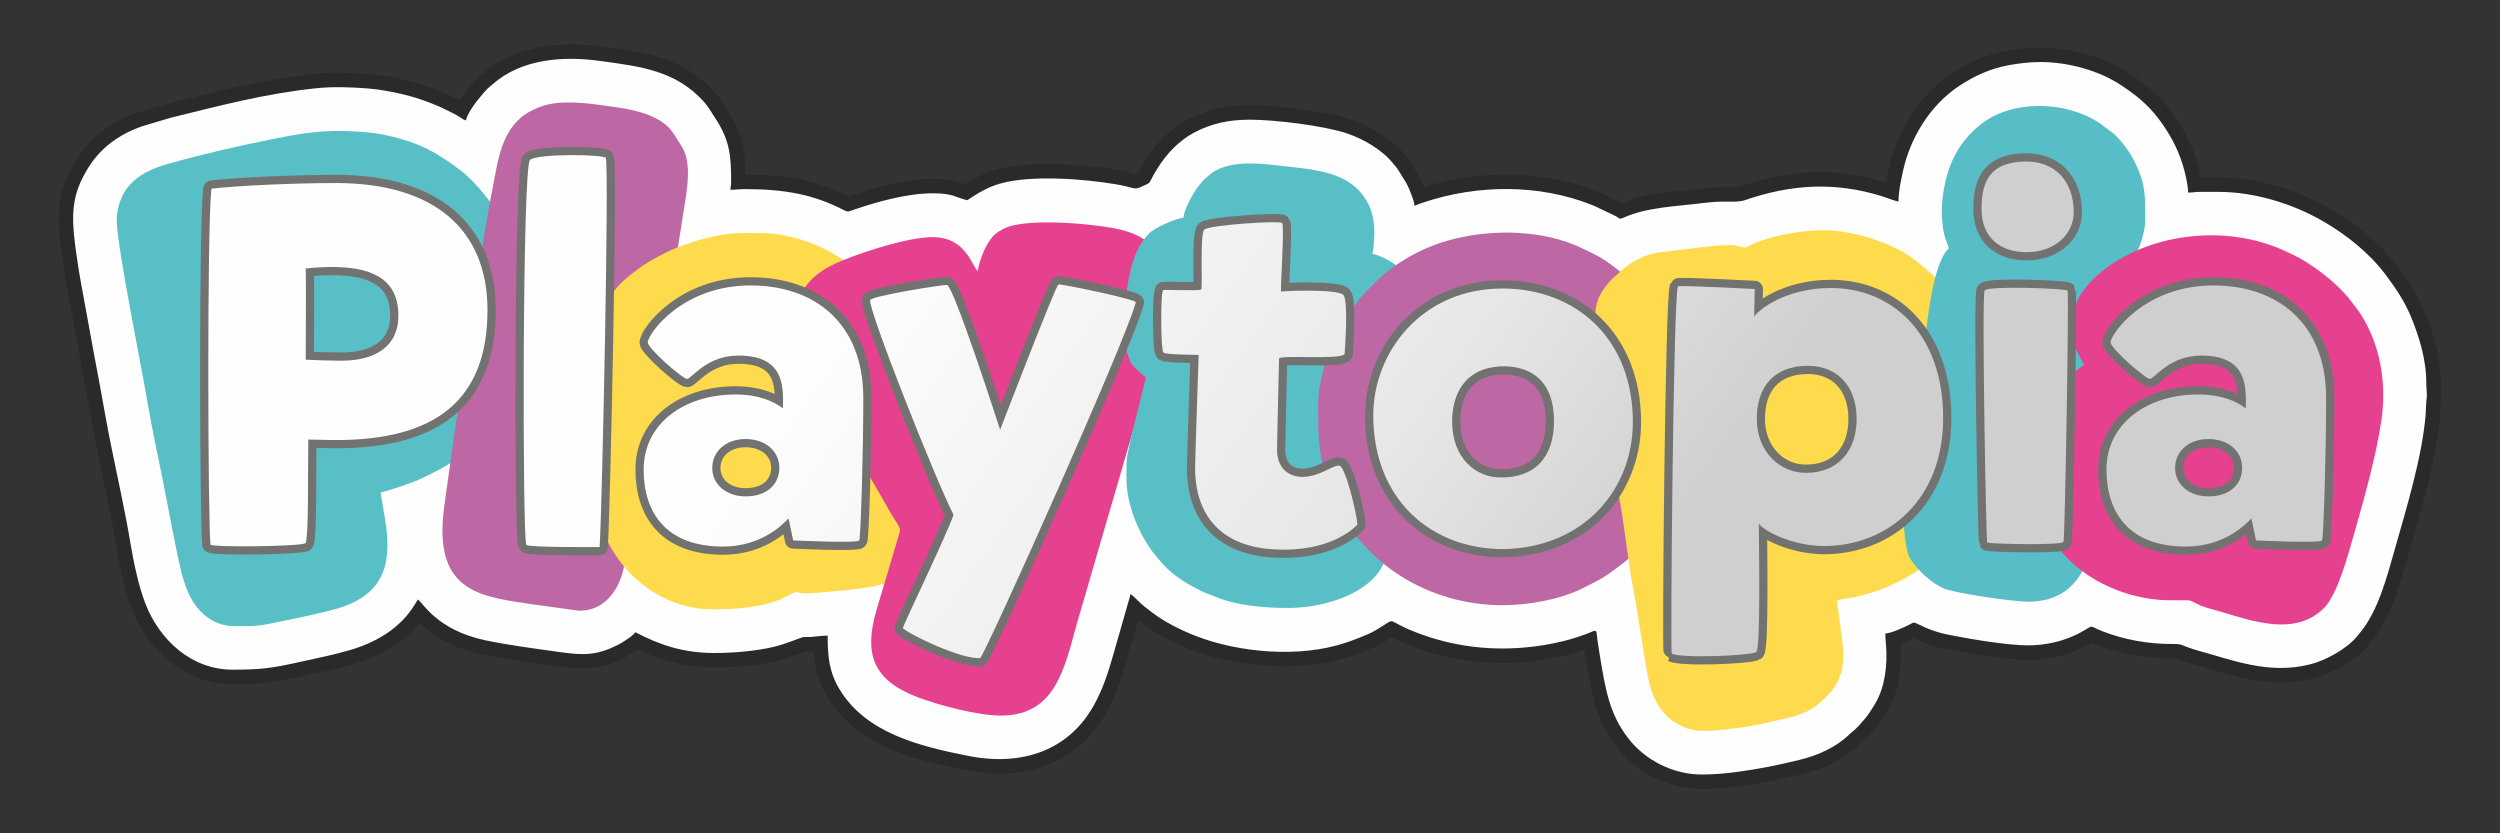 <?xml version="1.0" encoding="UTF-8"?>
<!DOCTYPE svg PUBLIC "-//W3C//DTD SVG 1.1//EN" "http://www.w3.org/Graphics/SVG/1.1/DTD/svg11.dtd">
<!-- Creator: CorelDRAW 2020 (64-Bit) -->
<svg xmlns="http://www.w3.org/2000/svg" xml:space="preserve" width="304.8mm" height="101.6mm" version="1.1" style="shape-rendering:geometricPrecision; text-rendering:geometricPrecision; image-rendering:optimizeQuality; fill-rule:evenodd; clip-rule:evenodd"
viewBox="0 0 30480 10160"
 xmlns:xlink="http://www.w3.org/1999/xlink"
 xmlns:xodm="http://www.corel.com/coreldraw/odm/2003">
 <rect x="0" y="0" width="30480" height="10160" fill="#333333" stroke="none"/>
 <defs>
  <style type="text/css">
   <![CDATA[
    .str1 {stroke:#727271;stroke-width:200.23;stroke-linecap:round;stroke-linejoin:round;stroke-miterlimit:22.926}
    .str0 {stroke:#2B2A29;stroke-width:352.78;stroke-linecap:round;stroke-linejoin:round;stroke-miterlimit:22.926}
    .fil0 {fill:none}
    .fil7 {fill:none;fill-rule:nonzero}
    .fil1 {fill:#FEFEFE}
    .fil4 {fill:#FDDB4D}
    .fil5 {fill:#E6418F}
    .fil3 {fill:#BD67A5}
    .fil2 {fill:#59BFC7}
    .fil6 {fill:#57BDC6}
    .fil8 {fill:url(#id0);fill-rule:nonzero}
   ]]>
  </style>
  <linearGradient id="id0" gradientUnits="userSpaceOnUse" x1="11383.51" y1="2047.22" x2="19516.33" y2="7868.77">
   <stop offset="0" style="stop-opacity:1; stop-color:#FEFEFE"/>
   <stop offset="0.651" style="stop-opacity:1; stop-color:#E7E7E7"/>
   <stop offset="1" style="stop-opacity:1; stop-color:#CFCFCF"/>
  </linearGradient>
 </defs>
 <g id="Layer_x0020_1">
  <g id="_2563078888256">
   <g>
    <path class="fil0 str0" d="M5679.72 1467.34c-33.94,-7.9 -50.62,-27.03 -76.54,-41.99 -25.08,-14.49 -51.06,-29.94 -75.75,-42.78 -167.47,-87.17 -345.29,-160.15 -526.78,-209.82 -133.89,-36.65 -256.76,-61.93 -408.09,-82.98 -33.22,-4.61 -80.71,-9.38 -107.14,-11.39 -210.59,-16.02 -423.63,-24.18 -635.85,-1.85 -618.37,65.05 -1173.74,212.91 -1766.5,358.63l-345.73 103c-174.45,59.27 -347.34,155.27 -479.5,282.5 -110.24,106.11 -185.49,217.93 -254.6,355 -152.65,302.74 -118.18,584.57 -73.8,909.3 18.32,134.06 39.39,267.47 64.65,401.02 50.58,267.51 94.3,520.85 143.92,787.41 49.08,263.66 100.31,525.03 145.19,786.14 23.55,137.02 48.15,256.45 75,390.67 78.19,391 166.18,775.13 230.99,1166.01 38.93,234.85 100.3,530.2 184.85,746.48 172.65,441.6 560.79,801.78 1060.88,801.78 358.75,0 485.4,-18.98 834.63,-96.7 202.65,-45.1 401.53,-84.9 588.77,-139.36 306.54,-89.16 584.74,-245.32 764.46,-505.54 27.54,-39.88 47.44,-75.74 72.74,-113.53 61.64,41.28 233.37,373.15 823.37,497.43 273.68,57.65 571.93,96.04 854.49,136.11 251.49,35.67 441.47,63.91 687.27,-46.41 60.98,-27.38 101.67,-46.92 154.61,-82.46 45.61,-30.62 102.06,-64.53 130.33,-106.74 296.82,157.06 591.94,254 956.73,254 256.63,0 510.15,-24.08 723.05,-72.82 163.59,-37.44 342.61,-120.67 377.23,-122.3 33.83,-1.59 65.39,2.77 99.67,-1.92 42.91,-5.87 139.4,-14.62 188.58,-14.62 0,250.59 17.51,443.59 143.45,652.42 324.94,538.79 979.97,696.23 1566.08,813.05 667.39,133.01 1231.73,-69.7 1535.92,-616.09 111.47,-200.22 177.75,-407.63 246.39,-651.08l175.23 -612.17c7.05,-24.14 22.14,-66.95 24.4,-94.13 47.6,31.88 116,111.31 169.26,152.47 30.66,23.7 57.53,45.11 90.74,70.13 160.82,121.19 345.76,214.73 533.34,287.92 532.87,207.92 1272.03,270.34 1826.15,85.43 110.45,-36.85 194.43,-69.9 292.94,-113.46 42.83,-18.94 88.52,-46.92 130.8,-72.39 206.87,-124.61 57.46,-93.93 417.2,49.54 534.93,213.34 1113.91,258.58 1689.42,143.61 146.23,-29.22 267.73,-63.06 403.07,-113.39l91.21 -37.02c52.44,-18.66 34.88,27 56.33,154.36 8.55,50.77 16.8,109.66 26.62,168.11 63.84,379.88 109.8,684.68 343.44,985.83 205.84,265.29 543.44,440.19 897.54,440.19 142.33,0 302.1,-14.73 425.91,-31.29 268.63,-35.92 505.84,-84.04 766.3,-148.1 227.77,-56.02 443.2,-152.49 608.98,-313.89 22.84,-22.24 36.38,-27.63 59.53,-50.54 21.01,-20.79 39.35,-37.86 59.2,-59.32 22.06,-23.85 30.56,-38.45 55.03,-63.51 19.68,-20.15 35.16,-42.11 51.99,-66.55 17.69,-25.67 29.05,-39.04 44.85,-65.21 16.2,-26.83 30.44,-49.67 44.52,-74.01 115.66,-199.96 146.34,-462.09 127.86,-702.88 -3.89,-50.68 -8.97,-97.78 -8.97,-143.43 78.33,-6.52 217.41,-71.1 290.79,-107.17 40.2,-19.77 47.95,-37.38 93.14,-15 141.35,69.98 242,107.73 402.77,139.81 249.17,49.71 700.32,126.29 957.44,126.29 150.38,0 312.92,-29.11 424.47,-66.6 86.55,-29.08 173.12,-65.28 251.33,-112.73 121.73,-73.86 69.29,-54.86 219.12,4.07 268.6,105.64 560.9,159.24 857.68,158.32 110.84,-0.35 94.14,4.23 170.59,32.61 50.22,18.65 103.01,36.88 152.82,50.38 407.94,110.55 852.43,293.28 1356.5,166.07 192.82,-48.66 444.17,-186.15 569.72,-336.22 17.11,-20.45 30.17,-36.03 46.09,-55.51 218.86,-267.65 323.29,-675 417.27,-1005.13 143.77,-505.07 334.75,-1131.35 378.07,-1645.46 4.13,-49.03 3.33,-140.28 11.33,-191.92 10.01,-64.56 -4.08,-116.02 -3.49,-189.91 2.34,-294.13 -92.24,-587.17 -191.2,-824.8 -76.5,-183.7 -186.45,-344.06 -303.59,-500.75 -199.46,-266.79 -482.05,-490.8 -767.21,-655.19 -368.81,-212.61 -831.22,-355.96 -1269.64,-355.96l-228.6 0c-61.31,0 -84.79,8.47 -143.93,8.47 0,-100.42 -43.33,-270.61 -69.65,-353.68 -63.68,-200.93 -167.94,-386.71 -294.51,-552.17 -131.38,-171.74 -269.64,-281.08 -446.92,-399.74 -276.33,-184.96 -653.46,-286.15 -992.32,-286.15 -131.05,0 -268.93,17.36 -384.62,38.72 -225.25,41.6 -421.66,132.33 -602.64,252.49 -350.85,232.94 -595.22,626.88 -684.34,1034.4 -24.74,113.15 -55.6,245.27 -55.6,376.19 -71.45,-16.64 -135.05,-45.3 -204.25,-66.69 -580.19,-179.33 -1109.84,-142.99 -1667.9,48.74 -73.31,25.18 -177.54,18.13 -261.46,17.94 -91.73,-0.21 -181.82,8.43 -268.44,19.43 -310.79,39.48 -667.43,47.24 -956.46,179.03 -47.68,21.74 -42.94,2.71 -87.31,-20.74l-194.88 -93.01c-34.36,-17.4 -59.24,-28.93 -99.13,-44.8 -643.71,-256.1 -1395.47,-249.29 -2050.38,-30.45 -29.04,9.71 -83.72,28.24 -111.06,41.35 -0.99,-44.73 -28.61,-111.85 -41.04,-145.22 -18.94,-50.89 -36.25,-91.84 -60.06,-134.67l-107.04 -172.36c-17.59,-25.55 -28.56,-33.33 -45.84,-55.77 -128.37,-166.63 -363.44,-306.29 -572.52,-375.74 -282.92,-93.99 -880.35,-166.1 -1180.09,-166.1 -254.89,0 -472.87,45.65 -685.81,160.86 -179.1,96.91 -326.06,250.4 -433.45,421.68 -27.47,43.81 -54.24,86.28 -77.34,134.33 -34.91,72.61 -40.26,57.85 -115.74,95.94 -104.72,52.84 -97.71,11.49 -328.92,-26.69 -372.36,-61.49 -1019.71,-117.26 -1405.86,-6.31 -153.8,44.19 -271.33,116.95 -398.82,202.32 -139.59,-32.52 -173.87,-84.67 -414.86,-84.67 -315.74,0 -668.2,98.89 -962.03,197.92 -49.93,16.82 -71.55,36.09 -118.79,11.47 -368.41,-192 -718.03,-260.19 -1213.65,-260.19 -71.69,0 -107.73,8.47 -177.8,8.47 0,-42.93 8.47,-46.13 8.47,-93.13 0,-334.09 -17.77,-517.11 -203.29,-795.78 -39.07,-58.69 -76.51,-126.09 -124.73,-180.07 -345.55,-386.89 -775.32,-434.07 -1267.37,-502.16 -456.68,-63.2 -965.03,-25.64 -1314.96,286.39 -26.39,23.53 -42.51,33.67 -67.89,59.11 -26.36,26.42 -35.86,40.57 -59.41,67.59 -64.5,74.01 -174.12,214.79 -196.62,311.38z"/>
    <path id="1" class="fil1" d="M5679.72 1467.34c-33.94,-7.9 -50.62,-27.03 -76.54,-41.99 -25.08,-14.49 -51.06,-29.94 -75.75,-42.78 -167.47,-87.17 -345.29,-160.15 -526.78,-209.82 -133.89,-36.65 -256.76,-61.93 -408.09,-82.98 -33.22,-4.61 -80.71,-9.38 -107.14,-11.39 -210.59,-16.02 -423.63,-24.18 -635.85,-1.85 -618.37,65.05 -1173.74,212.91 -1766.5,358.63l-345.73 103c-174.45,59.27 -347.34,155.27 -479.5,282.5 -110.24,106.11 -185.49,217.93 -254.6,355 -152.65,302.74 -118.18,584.57 -73.8,909.3 18.32,134.06 39.39,267.47 64.65,401.02 50.58,267.51 94.3,520.85 143.92,787.41 49.08,263.66 100.31,525.03 145.19,786.14 23.55,137.02 48.15,256.45 75,390.67 78.19,391 166.18,775.13 230.99,1166.01 38.93,234.85 100.3,530.2 184.85,746.48 172.65,441.6 560.79,801.78 1060.88,801.78 358.75,0 485.4,-18.98 834.63,-96.7 202.65,-45.1 401.53,-84.9 588.77,-139.36 306.54,-89.16 584.74,-245.32 764.46,-505.54 27.54,-39.88 47.44,-75.74 72.74,-113.53 61.64,41.28 233.37,373.15 823.37,497.43 273.68,57.65 571.93,96.04 854.49,136.11 251.49,35.67 441.47,63.91 687.27,-46.41 60.98,-27.38 101.67,-46.92 154.61,-82.46 45.61,-30.62 102.06,-64.53 130.33,-106.74 296.82,157.06 591.94,254 956.73,254 256.63,0 510.15,-24.08 723.05,-72.82 163.59,-37.44 342.61,-120.67 377.23,-122.3 33.83,-1.59 65.39,2.77 99.67,-1.92 42.91,-5.87 139.4,-14.62 188.58,-14.62 0,250.59 17.51,443.59 143.45,652.42 324.94,538.79 979.97,696.23 1566.08,813.05 667.39,133.01 1231.73,-69.7 1535.92,-616.09 111.47,-200.22 177.75,-407.63 246.39,-651.08l175.23 -612.17c7.05,-24.14 22.14,-66.95 24.4,-94.13 47.6,31.88 116,111.31 169.26,152.47 30.66,23.7 57.53,45.11 90.74,70.13 160.82,121.19 345.76,214.73 533.34,287.92 532.87,207.92 1272.03,270.34 1826.15,85.43 110.45,-36.85 194.43,-69.9 292.94,-113.46 42.83,-18.94 88.52,-46.92 130.8,-72.39 206.87,-124.61 57.46,-93.93 417.2,49.54 534.93,213.34 1113.91,258.58 1689.42,143.61 146.23,-29.22 267.73,-63.06 403.07,-113.39l91.21 -37.02c52.44,-18.66 34.88,27 56.33,154.36 8.55,50.77 16.8,109.66 26.62,168.11 63.84,379.88 109.8,684.68 343.44,985.83 205.84,265.29 543.44,440.19 897.54,440.19 142.33,0 302.1,-14.73 425.91,-31.29 268.63,-35.92 505.84,-84.04 766.3,-148.1 227.77,-56.02 443.2,-152.49 608.98,-313.89 22.84,-22.24 36.38,-27.63 59.53,-50.54 21.01,-20.79 39.35,-37.86 59.2,-59.32 22.06,-23.85 30.56,-38.45 55.03,-63.51 19.68,-20.15 35.16,-42.11 51.99,-66.55 17.69,-25.67 29.05,-39.04 44.85,-65.21 16.2,-26.83 30.44,-49.67 44.52,-74.01 115.66,-199.96 146.34,-462.09 127.86,-702.88 -3.89,-50.68 -8.97,-97.78 -8.97,-143.43 78.33,-6.52 217.41,-71.1 290.79,-107.17 40.2,-19.77 47.95,-37.38 93.14,-15 141.35,69.98 242,107.73 402.77,139.81 249.17,49.71 700.32,126.29 957.44,126.29 150.38,0 312.92,-29.11 424.47,-66.6 86.55,-29.08 173.12,-65.28 251.33,-112.73 121.73,-73.86 69.29,-54.86 219.12,4.07 268.6,105.64 560.9,159.24 857.68,158.32 110.84,-0.35 94.14,4.23 170.59,32.61 50.22,18.65 103.01,36.88 152.82,50.38 407.94,110.55 852.43,293.28 1356.5,166.07 192.82,-48.66 444.17,-186.15 569.72,-336.22 17.11,-20.45 30.17,-36.03 46.09,-55.51 218.86,-267.65 323.29,-675 417.27,-1005.13 143.77,-505.07 334.75,-1131.35 378.07,-1645.46 4.13,-49.03 3.33,-140.28 11.33,-191.92 10.01,-64.56 -4.08,-116.02 -3.49,-189.91 2.34,-294.13 -92.24,-587.17 -191.2,-824.8 -76.5,-183.7 -186.45,-344.06 -303.59,-500.75 -199.46,-266.79 -482.05,-490.8 -767.21,-655.19 -368.81,-212.61 -831.22,-355.96 -1269.64,-355.96l-228.6 0c-61.31,0 -84.79,8.47 -143.93,8.47 0,-100.42 -43.33,-270.61 -69.65,-353.68 -63.68,-200.93 -167.94,-386.71 -294.51,-552.17 -131.38,-171.74 -269.64,-281.08 -446.92,-399.74 -276.33,-184.96 -653.46,-286.15 -992.32,-286.15 -131.05,0 -268.93,17.36 -384.62,38.72 -225.25,41.6 -421.66,132.33 -602.64,252.49 -350.85,232.94 -595.22,626.88 -684.34,1034.4 -24.74,113.15 -55.6,245.27 -55.6,376.19 -71.45,-16.64 -135.05,-45.3 -204.25,-66.69 -580.19,-179.33 -1109.84,-142.99 -1667.9,48.74 -73.31,25.18 -177.54,18.13 -261.46,17.94 -91.73,-0.21 -181.82,8.43 -268.44,19.43 -310.79,39.48 -667.43,47.24 -956.46,179.03 -47.68,21.74 -42.94,2.71 -87.31,-20.74l-194.88 -93.01c-34.36,-17.4 -59.24,-28.93 -99.13,-44.8 -643.71,-256.1 -1395.47,-249.29 -2050.38,-30.45 -29.04,9.71 -83.72,28.24 -111.06,41.35 -0.99,-44.73 -28.61,-111.85 -41.04,-145.22 -18.94,-50.89 -36.25,-91.84 -60.06,-134.67l-107.04 -172.36c-17.59,-25.55 -28.56,-33.33 -45.84,-55.77 -128.37,-166.63 -363.44,-306.29 -572.52,-375.74 -282.92,-93.99 -880.35,-166.1 -1180.09,-166.1 -254.89,0 -472.87,45.65 -685.81,160.86 -179.1,96.91 -326.06,250.4 -433.45,421.68 -27.47,43.81 -54.24,86.28 -77.34,134.33 -34.91,72.61 -40.26,57.85 -115.74,95.94 -104.72,52.84 -97.71,11.49 -328.92,-26.69 -372.36,-61.49 -1019.71,-117.26 -1405.86,-6.31 -153.8,44.19 -271.33,116.95 -398.82,202.32 -139.59,-32.52 -173.87,-84.67 -414.86,-84.67 -315.74,0 -668.2,98.89 -962.03,197.92 -49.93,16.82 -71.55,36.09 -118.79,11.47 -368.41,-192 -718.03,-260.19 -1213.65,-260.19 -71.69,0 -107.73,8.47 -177.8,8.47 0,-42.93 8.47,-46.13 8.47,-93.13 0,-334.09 -17.77,-517.11 -203.29,-795.78 -39.07,-58.69 -76.51,-126.09 -124.73,-180.07 -345.55,-386.89 -775.32,-434.07 -1267.37,-502.16 -456.68,-63.2 -965.03,-25.64 -1314.96,286.39 -26.39,23.53 -42.51,33.67 -67.89,59.11 -26.36,26.42 -35.86,40.57 -59.41,67.59 -64.5,74.01 -174.12,214.79 -196.62,311.38z"/>
   </g>
   <g id="_2563078888448">
    <path class="fil2" d="M2828.94 7632.49c253.98,0 267.21,10.78 525.72,-41.54 213.72,-43.25 636.19,-129.88 804.62,-185.98 564.74,-188.13 616.59,-592.35 532.35,-1093.31l-50.83 -304.77c20.16,-9.67 64.29,-19.61 91.36,-27.18l179.57 -57.48c87.23,-34.79 158.41,-54.18 254.13,-101.48 183.54,-90.7 288.6,-140.66 459.57,-268.56l258.02 -224.58c359.19,-363.03 535.35,-863.32 535.35,-1386.58 0,-231.1 -11.47,-366.5 -54.3,-580.71 -42.22,-211.2 -90.38,-334.51 -169.4,-524.86 -99.77,-240.33 -259.5,-439.37 -432.19,-626.15l-109.68 -101.98c-311.06,-241.62 -529.51,-368.47 -946.73,-458.74 -76.93,-16.64 -160.81,-28.99 -243.26,-36.13 -312.17,-27.03 -553,-20.82 -859,30.48 -96.14,16.11 -171.17,30.96 -263.78,49.48 -438.67,87.74 -867.86,185.52 -1294.12,306.07 -335.99,95.03 -591.7,262.14 -622.73,656.33l-0.14 2.65 0 48.79c15.22,357.96 302.55,1769.22 362.93,2133.37 50.8,306.41 147.63,760.99 209.28,1069.19 59.94,299.72 147.83,791.46 215.17,1063.29 61.71,249.07 156.73,459.94 368.74,587.99 56.44,34.08 163.64,72.39 249.35,72.39z"/>
    <path class="fil3" d="M5394.34 6472.56c0,769.14 546.43,810.4 1087.31,893.9l580.62 79.77c295.76,0 469.55,-228.66 536.83,-496.11l97.04 -537.96c39.19,-235.65 84.68,-464.92 131.67,-698.06 81.92,-406.51 167.14,-1012 237.15,-1430.78l255.18 -1615.96c38.62,-262.98 113.94,-580.73 27.99,-808.05 -24.57,-64.97 -68.63,-122.32 -105.41,-182.46 -39.01,-63.8 -73.46,-113.52 -129.25,-158.62 -172.13,-139.15 -418.93,-185.53 -646.2,-217.39 -260.78,-36.57 -629.18,-97.71 -890.24,4.41 -99.25,38.83 -187.52,86.76 -262.07,161.27 -147.09,146.98 -214.18,339.46 -262.39,584.28 -45.37,230.4 -92.09,473.97 -132.11,714.55 -181.06,1088.69 -337.99,2218.73 -491.79,3318.21 -17.06,121.95 -34.33,252.57 -34.33,389z"/>
    <path class="fil4" d="M7079.2 4355.89c0,281.04 154.36,536.91 364.07,677.33 -7.26,31.14 -24.05,47.89 -39.62,78.92 -223.95,446.44 -237.6,900.36 -51.17,1366.54 135.78,339.53 393.26,636.94 722.93,801.07 180.08,89.66 370.3,149.54 629.39,149.54 277.29,0 626.38,-28.38 855.17,-143.9 216.79,-109.46 89.89,-50.83 270.9,-50.83 105.06,0 231.03,-19.7 338.42,-25.65 134.67,-7.47 438.53,-48.01 550.6,-75.93 284.18,-70.8 435.29,-196.28 536.02,-454.58 94.01,-241.07 37.32,-607.06 13.56,-890.91 -11.95,-142.82 -31.19,-297.82 -51.55,-439.51l-110.66 -879.94c-63.25,-315.23 -180.45,-612.89 -370.45,-865.69l-113.64 -140.35c-26.09,-33.74 -88.99,-95.64 -121.38,-124.16 -327.23,-288.2 -783.05,-497.48 -1246.65,-497.48 -224.14,0 -361.49,-4.47 -585.98,49.02 -58.33,13.9 -120.39,27.55 -174.98,45.15 -256.33,82.64 -371.99,132.25 -602.66,269.41 -97.06,57.71 -291.13,207.16 -361.09,290.85 -189.79,227.04 -451.23,520.74 -451.23,861.1z"/>
    <path class="fil5" d="M11922.14 3306.02c-69.7,-51.06 -139.75,-414.86 -550.33,-414.86 -297.33,0 -819.23,171.09 -1085.03,278.1 -241.69,97.3 -447.53,225.3 -545.61,470.39 -36.65,91.58 -53,177 -54.23,259.1l0 20.28c3.69,240.81 135.84,454.54 265.29,713.44 14.57,29.14 26.16,52.3 39.45,79.08l81.78 155.29c15.96,31.45 26.67,43.96 42.53,76l422.48 754.39c31.49,53.24 55.46,98.54 86.64,150.42l173.87 300.27c200.16,367.67 200.55,231.06 131.56,467.57 -16.11,55.24 -34.38,114.5 -49.83,170.3l-198.36 665.24c-150.31,526.04 -37.91,843.45 506.76,1049.96 254.87,96.63 730.88,223.7 1012.43,223.7 732.2,0 790.36,-687.98 981.09,-1304.91l829.04 -2845.49c66.39,-242.09 247.27,-911.88 247.27,-1132.8 0,-111.99 -40.5,-218.62 -94.74,-303.19 -22.42,-34.95 -34.77,-46.83 -58.84,-76.63 -189.86,-234.94 -459.72,-276.2 -753.92,-312.88 -271.81,-33.89 -725.75,-64.2 -1003.95,0.45 -85.57,19.89 -158.47,59.16 -219.77,110.43 -46.56,38.96 -103.02,133.87 -129.29,192.45 -21.7,48.4 -74.91,191.73 -76.29,253.9z"/>
    <path class="fil2" d="M14428.27 2654.11c-74.98,6.24 -341.86,111.27 -422.51,195.55 -239.69,250.46 -249.41,628.66 -310.52,951.02 -21.03,110.92 -41.44,219.63 -8.67,331.72l93.26 279.28c37.15,56.41 137.14,153.53 191.24,189.76l-130.57 529.82c-20.27,93.13 -45.68,173.1 -64.86,265.34 -48.28,232.08 -41.64,219.74 -41.64,449.44 0,305.48 158.29,688.15 349.07,920.92 111.48,136.01 184.15,210.89 333.31,310.16 48.4,32.2 81.4,49.82 133.12,78.55 125.38,69.66 167.5,79.45 293.57,129.77 252.85,100.91 585.7,126.93 863.66,126.93 399.88,0 912.62,-147.17 1116.07,-458.72 124.92,-191.29 111.59,-363.06 111.59,-599.61 0,-136.69 -12.86,-259.62 -24.62,-381.79 -30.13,-313.15 -131,-619.5 -435.17,-741.69l-39.74 -19.52c154.52,0 262.14,-28.46 367.03,-81.71 53.54,-27.18 90.75,-56.64 136.16,-92.43 46.16,-36.37 83.19,-62.75 118.64,-109.97 128.53,-171.19 177.14,-429.94 226.95,-678.97 60.31,-301.54 96.89,-488.38 -35.92,-755.72 -92.92,-187.05 -315.79,-351.1 -516.53,-397.87 15.05,-31.37 25.4,-208.17 25.4,-262.46 0,-358.25 -193.66,-579.18 -452.16,-682.37 -221.98,-88.62 -479.32,-102.1 -723.15,-131.98 -264.14,-32.37 -644.88,-66.68 -854.58,130.64 -9.11,8.57 -11.73,12.49 -21.59,20.75 -15.99,13.42 -14.07,8.45 -28.92,21.88l-80.31 97.49c-59.55,88.04 -158.78,259.66 -167.61,365.79z"/>
    <path class="fil3" d="M16070.79 4914.69c0,530.46 5.74,694.17 201.99,1169.6 326.79,791.66 1161.33,1294.2 2041.68,1294.2 310.7,0 697.94,-65.71 973.76,-203.11 251.14,-125.1 276.83,-136.57 516.45,-321.75 28.21,-21.81 47.05,-42.35 77.38,-66.55 25.31,-20.19 48.8,-47.08 72.83,-71.11 405.54,-405.54 606.38,-896.51 637.08,-1479.58 1.76,-33.6 6.81,-60.17 8.5,-95.52l0 -48.14c-15.97,-454.15 -148.23,-912.39 -394.43,-1290.68 -151.16,-232.27 -334.91,-404.4 -556.16,-569.9 -140.72,-105.27 -218.19,-135.77 -361.74,-205.53 -476.05,-231.31 -1123.46,-241.13 -1648.06,-90.19 -308.73,88.83 -635.58,269.69 -864.43,498.71 -94.56,94.63 -177.07,174.4 -258.62,283.25 -39.07,52.15 -72.01,108.47 -105.97,164.96 -35.94,59.79 -71.58,111.83 -105.92,173.49 -96.5,173.32 -234.34,593.87 -234.34,857.85z"/>
    <path class="fil4" d="M21286.26 3018.17c-130.78,0 -25.93,-62.8 -507.29,-7.76l-543.32 66.29c-152.47,16.79 -304.49,93.68 -425.06,184.53l-160.58 144.22c-262.89,279.57 -206.2,446.71 -167.15,798.05 25.46,229.1 65.61,467.32 94.69,701.17 32.07,257.86 53.71,437.03 97.64,698.23 20.17,119.91 30.86,224.17 48.22,349.71 17,122.95 40.25,224.41 56.27,341.67l100.59 703.74c7.77,57.61 18.44,106.82 29.49,165.25 49.32,260.85 97.06,589.99 141.56,857.51 41.09,247.07 66.31,432.78 186.59,609.27 114.58,168.16 313.48,280.92 523.41,280.92 179.74,0 410.46,-30.53 584.26,-59.21 92.01,-15.18 175.9,-36.13 265.98,-55.75 50.76,-11.05 82.79,-19.59 130.13,-30.74 44.09,-10.39 91.52,-18.76 136.25,-33.08 186.03,-59.59 260.6,-110.57 396.8,-246.67 237.45,-237.27 213.97,-477.32 167.88,-815.58 -8.5,-62.34 -15.7,-111.89 -22.54,-172.19 -6.36,-55.95 -20.23,-124.98 -24.69,-178.51 165.88,-38.65 176.38,-19.97 403.46,-87.61 129.76,-38.66 242.94,-87.51 355.72,-143.82 358.14,-178.8 625.98,-439.66 831.03,-777.64l126.13 -254.87c105.51,-266.38 161.59,-547.45 171.73,-829.83l0 -188.85c-10.35,-287.4 -67.58,-573.07 -168.05,-842.87 -119.57,-321.05 -212.08,-443.9 -402.78,-689.42 -79.73,-102.64 -325.79,-310.52 -431.57,-381.23 -270.81,-180.99 -716.98,-316.6 -1046.53,-316.6 -118.59,0 -273.83,15.11 -395.63,36.17 -116.48,20.15 -232.86,47.71 -346.28,85.53 -39.4,13.14 -70.88,24.1 -104.67,39.26 -10.73,4.82 -100.5,50.71 -101.69,50.71z"/>
    <path class="fil6" d="M23673.86 2569.43c0,70.5 9.47,174.71 20.4,242.06 6.26,38.56 16.26,74.06 28.05,107.41 62.07,175.54 40.36,56.78 -40.08,217.7 -138.01,276.08 -195.96,860.43 -230.02,1166.98l-241.75 2052.8c-4.74,56.88 26.9,355.47 65.19,429.72 18.16,35.22 52.71,85.09 78.97,115.76 90.74,105.96 205.85,206.75 333.17,267.97 132.13,63.52 869.26,166.33 1035.94,166.33 397.64,0 606.77,-205.67 719.77,-490.96 90.02,-227.25 214.92,-1228.16 266.07,-1545.79l158.56 -1052.18c11.71,-83.5 26.34,-178.13 40.93,-263.87l33.87 -270.93c0,-123.68 -49.59,-247.78 -59.27,-364.07 15.61,-23.31 33.09,-35.71 51,-59.06 113.28,-147.69 219.93,-424.34 219.93,-609.81 0,-289.49 6.58,-436.24 -126.99,-702.73 -37.08,-73.97 -67.59,-123.54 -116.09,-188.72 -40.81,-54.84 -93.91,-116.03 -144.33,-160.47l-169.67 -126.66c-402.26,-270.76 -1062.89,-292.66 -1450.69,17.48 -250.11,200.03 -386.05,450.45 -444.01,775.19 -7.61,42.58 -17.2,93.53 -20.01,132.39 -3.74,51.57 -8.94,97.08 -8.94,143.46z"/>
    <path class="fil5" d="M25265.59 3932.56c0,272.16 13.15,269.29 143.94,516.47 -22.84,15.29 -40.67,27.29 -64.28,45.78 -92.42,72.4 -105.37,97.6 -179.13,176.48 -222.71,238.17 -374.66,705.79 -374.66,1030.8 0,243.5 9.81,402.65 97.89,621.78 46.45,115.57 142.67,280.81 222.58,378.55 282.15,345.07 728.68,564.17 1194.28,609.12 130.96,12.65 240.14,3.99 365.48,7.06 56.33,1.38 71.33,29.65 162.58,66.02 75.65,30.15 149.44,45.98 227.27,69.06 415.05,123.08 923.8,308.08 1275.37,-43.4 161.84,-161.8 295.6,-660.79 361.34,-891.73 119.56,-419.99 272.61,-954.72 336.5,-1399.17 66.58,-463.19 -18.31,-938.45 -270.7,-1315.54l-135.14 -178.13c-71.07,-80.6 -156.59,-166.28 -240.3,-233.83 -121.14,-97.76 -142.37,-113.71 -279.82,-202.79 -72.28,-46.85 -198.85,-106.07 -280.68,-142.65 -669.24,-299.15 -1563.02,-219.18 -2159.76,230.55 -205.7,155.03 -402.76,375.31 -402.76,655.57z"/>
    <g>
     <path class="fil7 str1" d="M3727.27 4385.13c0,-230.98 6.24,-930.14 0,-1111.16 93.65,-12.49 230.98,-18.73 318.37,-18.73 436.98,0 811.52,112.36 811.52,593.03 0,387.03 -299.64,549.35 -692.91,549.35 -137.32,0 -324.61,-6.25 -436.98,-12.49zm0 2234.81c37.46,-112.36 24.97,-830.25 31.22,-1260.99 74.9,0 230.97,6.25 337.1,6.25 1186.07,0 1847.78,-461.94 1847.78,-1585.59 0,-980.09 -649.23,-1548.15 -1847.78,-1548.15 -486.91,0 -1198.56,31.22 -1516.93,68.67 -56.19,430.73 -43.7,4045.15 -12.48,4338.55 6.24,37.44 1136.13,24.97 1161.09,-18.74zm2734.23 -4669.38c-93.64,81.14 -93.64,4656.9 -43.7,4694.36 49.94,31.2 892.69,24.97 892.69,24.97 31.2,-480.68 118.61,-4669.4 74.9,-4744.31 -18.73,-43.7 -836.5,-56.19 -923.89,24.98zm1435.78 2222.32c-6.25,68.66 424.49,447.39 480.67,447.39 56.19,-6.24 237.22,-285.09 624.25,-285.09 561.83,0 549.35,373.52 543.1,642.98 -118.61,-87.39 -293.39,-168.54 -580.55,-168.54 -624.25,0 -1117.42,355.82 -1117.42,914.53 0,539.96 287.17,939.5 967.6,939.5 493.15,0 755.35,-299.64 799.03,-343.34l56.2 268.42c0,0 786.55,37.46 805.28,0 18.73,-37.45 49.93,-1069.54 49.93,-1735.42 0,-917.65 -599.28,-1373.34 -1373.34,-1373.34 -836.5,0 -1248.51,586.79 -1254.75,692.91zm786.55 1532.54c0,-198.72 162.31,-352.71 405.76,-352.71 230.98,0 412.01,136.3 412.01,352.71 0,186.23 -137.33,346.46 -412.01,346.46 -230.96,0 -405.76,-142.54 -405.76,-346.46zm5163.87 -2019.45c8.81,-36.27 -905.34,-225.24 -942.63,-218.49 -31.29,5.66 -711.64,1772.86 -711.64,1772.86 0,0 -568.08,-1766.61 -649.23,-1766.61 -74.9,0 -934.94,137.39 -936.38,187.27 -4.73,162.31 792.8,2172.39 1017.53,2615.6 -68.66,212.25 -611.77,1342.14 -618.01,1379.6 56.19,68.66 699.16,380.79 942.62,368.3 87.4,-99.88 1794.07,-3911.88 1897.74,-4338.53zm1746.59 686.67c0,-49.95 755.33,18.73 799.04,-56.17 0,0 49.95,-630.5 -12.49,-717.89 -62.41,-81.17 -749.08,-49.95 -761.57,-43.71 -12.49,0 43.68,-805.28 12.49,-836.49 -31.22,-31.22 -892.7,24.97 -948.87,81.14 -56.19,56.2 -18.73,705.41 -37.46,730.38 -18.73,18.73 -436.98,0 -461.94,6.24 -37.46,6.25 -31.22,730.38 0,761.6 31.2,31.2 430.72,24.95 430.72,31.2 0,6.24 -37.44,1079.96 -43.69,1373.36 0,611.76 349.57,998.79 1067.46,998.79 649.23,6.25 911.42,-305.88 911.42,-305.88 -6.24,-131.1 -143.58,-699.16 -218.49,-717.89 -81.16,-12.49 -237.22,137.34 -455.71,137.34 -199.76,-6.24 -305.88,-137.34 -305.88,-337.1 6.24,-362.05 24.97,-1073.7 24.97,-1104.92zm3352.22 761.6c0,436.96 -230.97,699.15 -667.95,686.67 -293.4,-6.25 -574.31,-243.47 -574.31,-680.45 0,-405.76 218.49,-686.67 661.72,-674.18 293.39,12.49 580.54,168.54 580.54,667.96zm-630.49 -1616.83c-973.82,0 -1573.12,767.84 -1573.12,1548.15 0,1017.52 699.18,1629.29 1585.61,1629.29 998.79,-18.73 1579.34,-742.84 1579.34,-1548.14 0,-1030.02 -705.4,-1629.3 -1591.83,-1629.3zm4007.69 -6.24c-561.83,0 -892.67,274.68 -936.38,349.59 0,-37.47 6.25,-299.64 6.25,-337.1 0,0 -930.14,-49.93 -936.38,-31.2 -56.18,137.32 -93.64,4469.63 -74.91,4475.87 118.61,62.42 973.82,24.97 1030.02,-18.73 56.17,-37.46 31.22,-1360.87 31.22,-1566.88 49.93,81.17 393.27,274.69 805.28,274.69 767.82,-6.25 1442.02,-561.84 1442.02,-1560.64 0,-1036.25 -630.5,-1585.6 -1367.12,-1585.6zm312.13 1598.09c0,387.03 -224.74,655.45 -618.01,655.45 -312.13,0 -599.28,-249.69 -599.28,-661.69 0,-374.56 199.76,-642.99 624.25,-642.99 337.09,0 593.04,224.74 593.04,649.23l0 0zm1560.63 -1566.87c-37.46,68.66 18.73,3052.58 31.2,3071.31 12.49,18.73 905.18,37.46 930.13,-6.24 18.73,-43.69 68.68,-3040.1 49.95,-3065.07 -24.97,-24.98 -973.84,-62.42 -1011.28,0zm-37.46 -992.56c0,343.33 224.73,524.38 549.34,524.38 337.09,0 574.31,-212.25 574.31,-486.93 0,-387.03 -237.22,-618.01 -574.31,-618.01 -449.46,0 -549.34,243.46 -549.34,580.56zm1573.12 1623.05c-6.25,68.66 424.49,447.39 480.66,447.39 56.2,-6.24 237.22,-285.09 624.26,-285.09 561.83,0 549.34,373.52 543.1,642.98 -118.61,-87.39 -293.4,-168.54 -580.55,-168.54 -624.25,0 -1117.42,355.82 -1117.42,914.53 0,539.96 287.17,939.5 967.59,939.5 493.16,0 755.35,-299.64 799.04,-343.34l56.19 268.42c0,0 786.55,37.46 805.29,0 18.73,-37.45 49.93,-1069.54 49.93,-1735.42 0,-917.65 -599.28,-1373.34 -1373.35,-1373.34 -836.49,0 -1248.5,586.79 -1254.74,692.91zm786.55 1532.54c0,-198.72 162.31,-352.71 405.76,-352.71 230.98,0 412,136.3 412,352.71 0,186.23 -137.32,346.46 -412,346.46 -230.96,0 -405.76,-142.54 -405.76,-346.46z"/>
     <path id="1" class="fil8" d="M3727.27 4385.13c0,-230.98 6.24,-930.14 0,-1111.16 93.65,-12.49 230.98,-18.73 318.37,-18.73 436.98,0 811.52,112.36 811.52,593.03 0,387.03 -299.64,549.35 -692.91,549.35 -137.32,0 -324.61,-6.25 -436.98,-12.49zm0 2234.81c37.46,-112.36 24.97,-830.25 31.22,-1260.99 74.9,0 230.97,6.25 337.1,6.25 1186.07,0 1847.78,-461.94 1847.78,-1585.59 0,-980.09 -649.23,-1548.15 -1847.78,-1548.15 -486.91,0 -1198.56,31.22 -1516.93,68.67 -56.19,430.73 -43.7,4045.15 -12.48,4338.55 6.24,37.44 1136.13,24.97 1161.09,-18.74zm2734.23 -4669.38c-93.64,81.14 -93.64,4656.9 -43.7,4694.36 49.94,31.2 892.69,24.97 892.69,24.97 31.2,-480.68 118.61,-4669.4 74.9,-4744.31 -18.73,-43.7 -836.5,-56.19 -923.89,24.98zm1435.78 2222.32c-6.25,68.66 424.49,447.39 480.67,447.39 56.19,-6.24 237.22,-285.09 624.25,-285.09 561.83,0 549.35,373.52 543.1,642.98 -118.61,-87.39 -293.39,-168.54 -580.55,-168.54 -624.25,0 -1117.42,355.82 -1117.42,914.53 0,539.96 287.17,939.5 967.6,939.5 493.15,0 755.35,-299.64 799.03,-343.34l56.2 268.42c0,0 786.55,37.46 805.28,0 18.73,-37.45 49.93,-1069.54 49.93,-1735.42 0,-917.65 -599.28,-1373.34 -1373.34,-1373.34 -836.5,0 -1248.51,586.79 -1254.75,692.91zm786.55 1532.54c0,-198.72 162.31,-352.71 405.76,-352.71 230.98,0 412.01,136.3 412.01,352.71 0,186.23 -137.33,346.46 -412.01,346.46 -230.96,0 -405.76,-142.54 -405.76,-346.46zm5163.87 -2019.45c8.81,-36.27 -905.34,-225.24 -942.63,-218.49 -31.29,5.66 -711.64,1772.86 -711.64,1772.86 0,0 -568.08,-1766.61 -649.23,-1766.61 -74.9,0 -934.94,137.39 -936.38,187.27 -4.73,162.31 792.8,2172.39 1017.53,2615.6 -68.66,212.25 -611.77,1342.14 -618.01,1379.6 56.19,68.66 699.16,380.79 942.62,368.3 87.4,-99.88 1794.07,-3911.88 1897.74,-4338.53zm1746.59 686.67c0,-49.95 755.33,18.73 799.04,-56.17 0,0 49.95,-630.5 -12.49,-717.89 -62.41,-81.17 -749.08,-49.95 -761.57,-43.71 -12.49,0 43.68,-805.28 12.49,-836.49 -31.22,-31.22 -892.7,24.97 -948.87,81.14 -56.19,56.2 -18.73,705.41 -37.46,730.38 -18.73,18.73 -436.98,0 -461.94,6.24 -37.46,6.25 -31.22,730.38 0,761.6 31.2,31.2 430.72,24.95 430.72,31.2 0,6.24 -37.44,1079.96 -43.69,1373.36 0,611.76 349.57,998.79 1067.46,998.79 649.23,6.25 911.42,-305.88 911.42,-305.88 -6.24,-131.1 -143.58,-699.16 -218.49,-717.89 -81.16,-12.49 -237.22,137.34 -455.71,137.34 -199.76,-6.24 -305.88,-137.34 -305.88,-337.1 6.24,-362.05 24.97,-1073.7 24.97,-1104.92zm3352.22 761.6c0,436.96 -230.97,699.15 -667.95,686.67 -293.4,-6.25 -574.31,-243.47 -574.31,-680.45 0,-405.76 218.49,-686.67 661.72,-674.18 293.39,12.49 580.54,168.54 580.54,667.96zm-630.49 -1616.83c-973.82,0 -1573.12,767.84 -1573.12,1548.15 0,1017.52 699.18,1629.29 1585.61,1629.29 998.79,-18.73 1579.34,-742.84 1579.34,-1548.14 0,-1030.02 -705.4,-1629.3 -1591.83,-1629.3zm4007.69 -6.24c-561.83,0 -892.67,274.68 -936.38,349.59 0,-37.47 6.25,-299.64 6.25,-337.1 0,0 -930.14,-49.93 -936.38,-31.2 -56.18,137.32 -93.64,4469.63 -74.91,4475.87 118.61,62.42 973.82,24.97 1030.02,-18.73 56.17,-37.46 31.22,-1360.87 31.22,-1566.88 49.93,81.17 393.27,274.69 805.28,274.69 767.82,-6.25 1442.02,-561.84 1442.02,-1560.64 0,-1036.25 -630.5,-1585.6 -1367.12,-1585.6zm312.13 1598.09c0,387.03 -224.74,655.45 -618.01,655.45 -312.13,0 -599.28,-249.69 -599.28,-661.69 0,-374.56 199.76,-642.99 624.25,-642.99 337.09,0 593.04,224.74 593.04,649.23l0 0zm1560.63 -1566.87c-37.46,68.66 18.73,3052.58 31.2,3071.31 12.49,18.73 905.18,37.46 930.13,-6.24 18.73,-43.69 68.68,-3040.1 49.95,-3065.07 -24.97,-24.98 -973.84,-62.42 -1011.28,0zm-37.46 -992.56c0,343.33 224.73,524.38 549.34,524.38 337.09,0 574.31,-212.25 574.31,-486.93 0,-387.03 -237.22,-618.01 -574.31,-618.01 -449.46,0 -549.34,243.46 -549.34,580.56zm1573.12 1623.05c-6.25,68.66 424.49,447.39 480.66,447.39 56.2,-6.24 237.22,-285.09 624.26,-285.09 561.83,0 549.34,373.52 543.1,642.98 -118.61,-87.39 -293.4,-168.54 -580.55,-168.54 -624.25,0 -1117.42,355.82 -1117.42,914.53 0,539.96 287.17,939.5 967.59,939.5 493.16,0 755.35,-299.64 799.04,-343.34l56.19 268.42c0,0 786.55,37.46 805.29,0 18.73,-37.45 49.93,-1069.54 49.93,-1735.42 0,-917.65 -599.28,-1373.34 -1373.35,-1373.34 -836.49,0 -1248.5,586.79 -1254.74,692.91zm786.55 1532.54c0,-198.72 162.31,-352.71 405.76,-352.71 230.98,0 412,136.3 412,352.71 0,186.23 -137.32,346.46 -412,346.46 -230.96,0 -405.76,-142.54 -405.76,-346.46z"/>
    </g>
   </g>
  </g>
 </g>
</svg>
